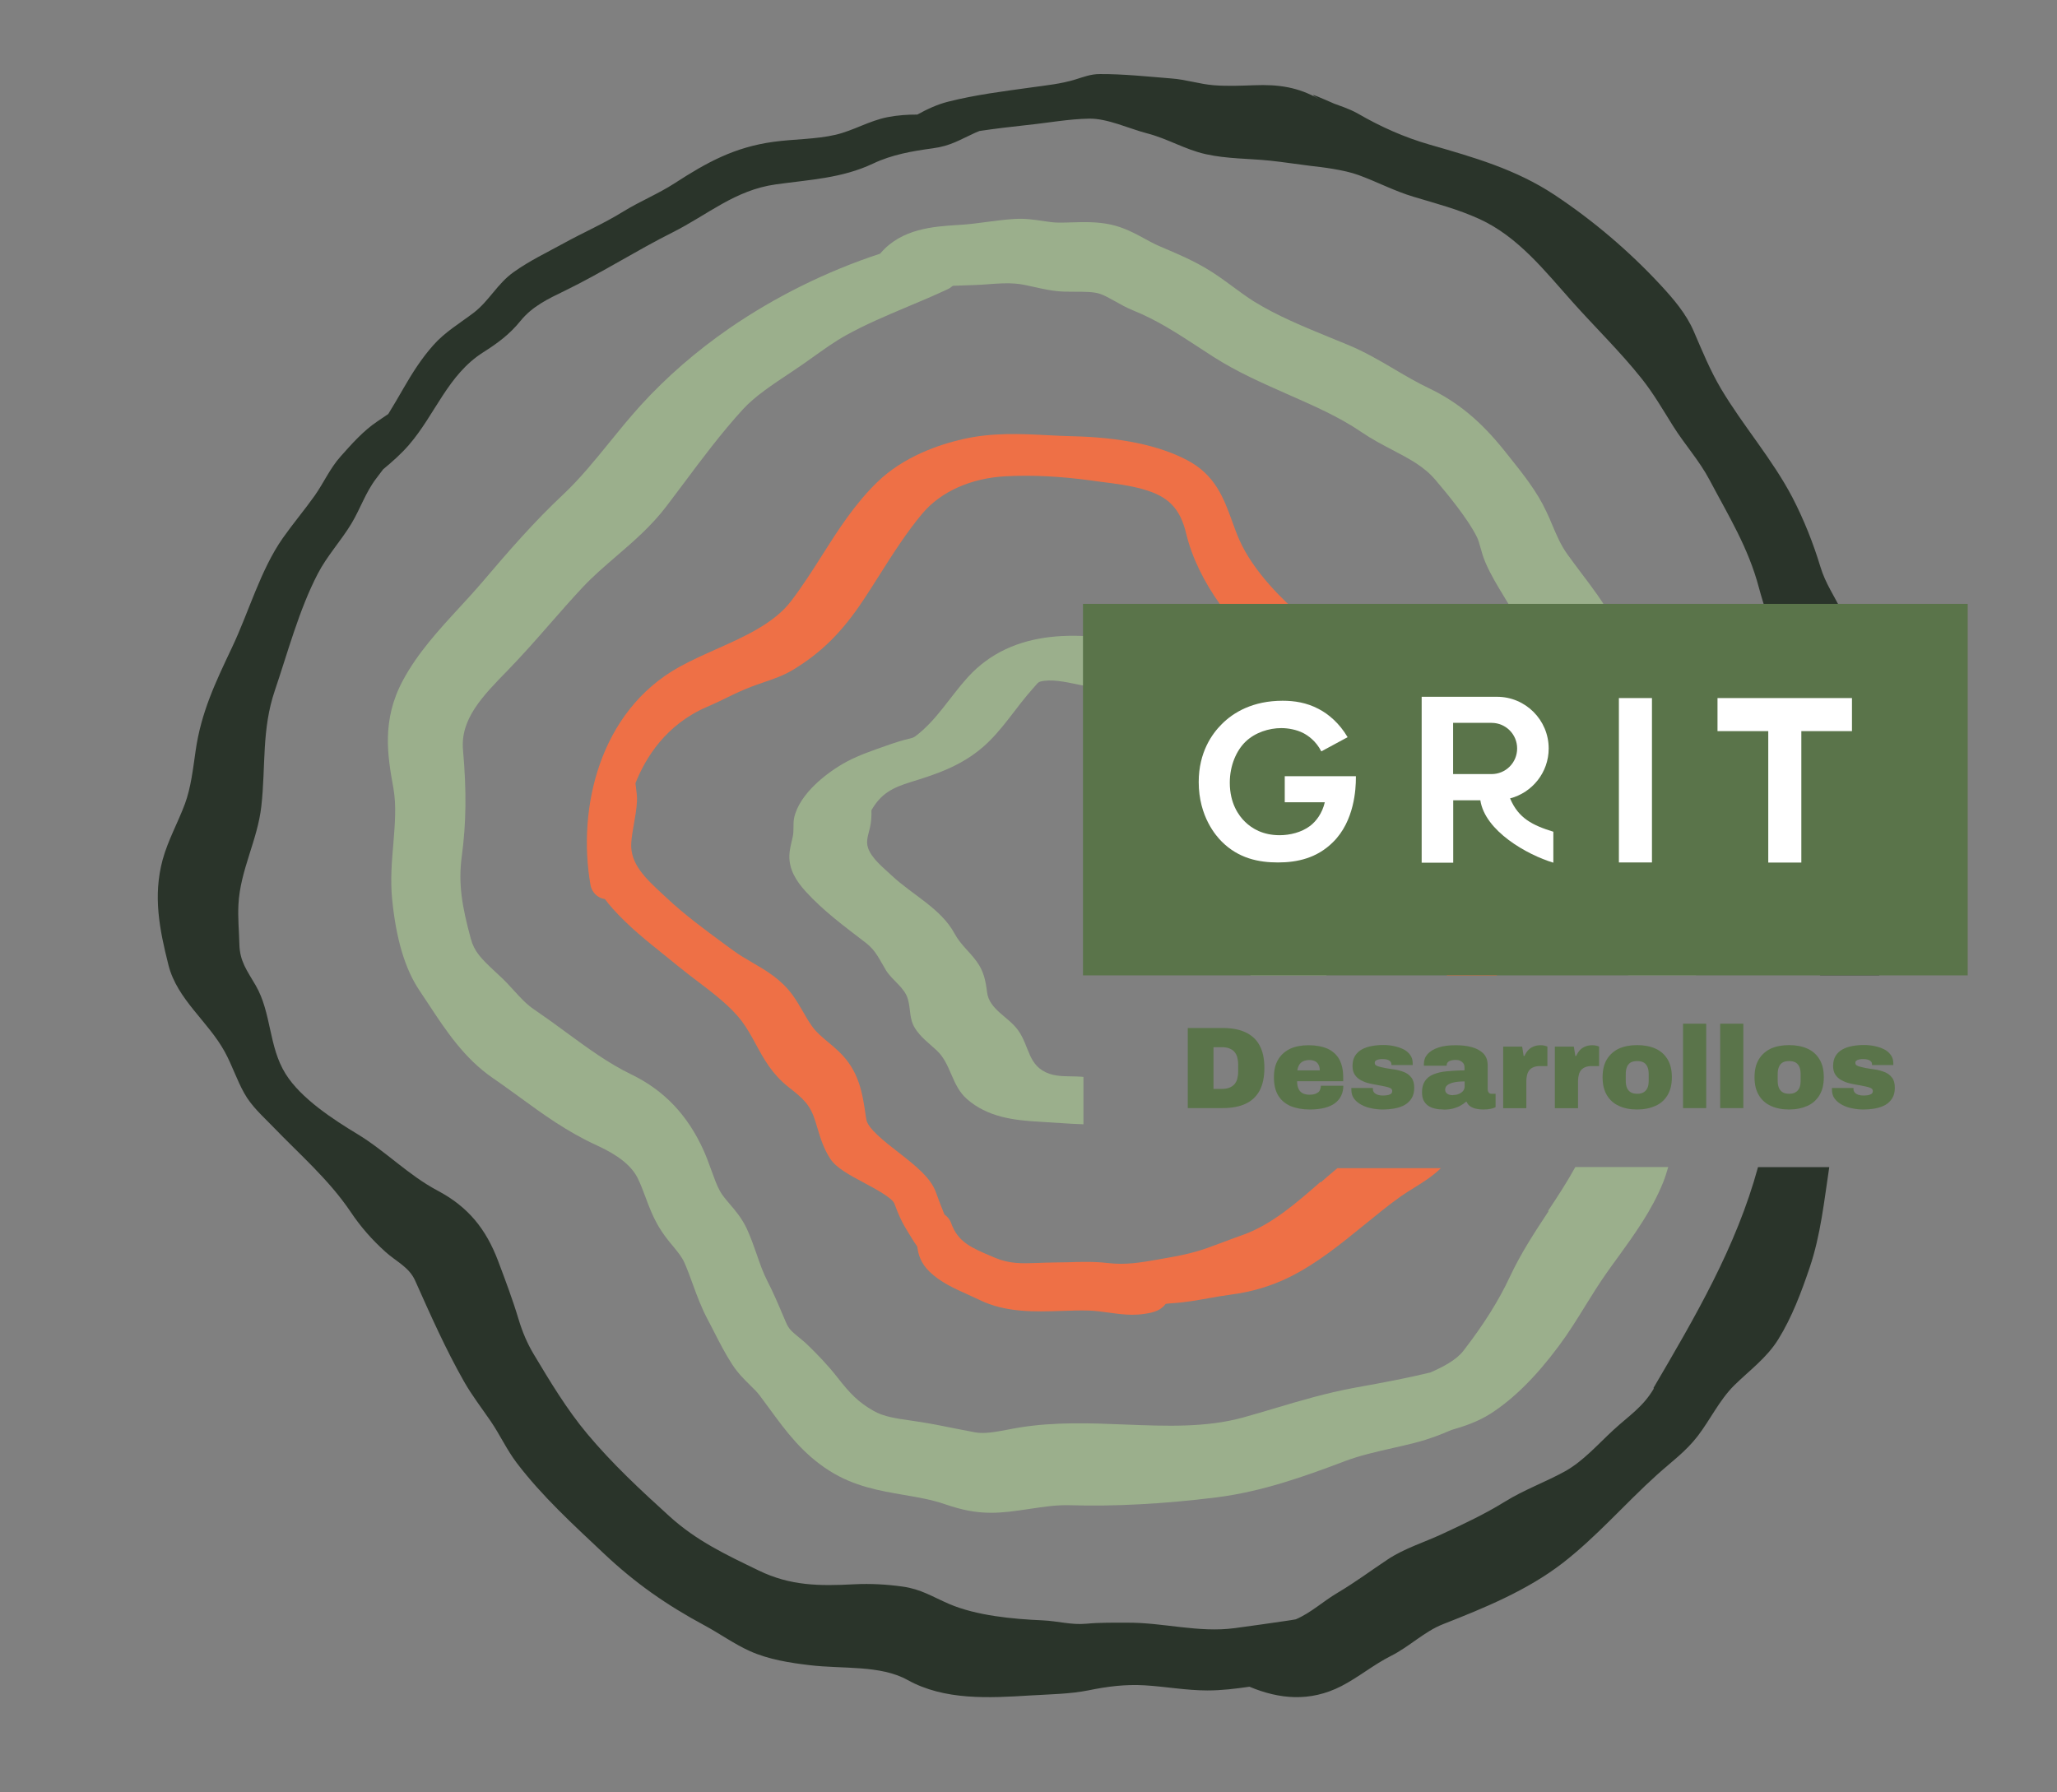 <?xml version="1.0" encoding="UTF-8"?>
<svg id="Capa_1" data-name="Capa 1" xmlns="http://www.w3.org/2000/svg" viewBox="0 0 176.68 153.95">
  <rect x="0" y="0" width="176.68" height="153.95" fill="#808080" stroke="none"/>
  <defs>
    <style>
      .cls-1 {
        fill: #5a744a;
      }

      .cls-1, .cls-2, .cls-3, .cls-4, .cls-5, .cls-6 {
        stroke-width: 0px;
      }

      .cls-2 {
        fill: none;
      }

      .cls-3 {
        fill: #fff;
      }

      .cls-4 {
        fill: #9baf8c;
      }

      .cls-5 {
        fill: #ee7046;
      }

      .cls-6 {
        fill: #2a342a;
      }
    </style>
  </defs>
  <path class="cls-2" d="m139.92,81.88c-.1-1.92-.02-3.85.05-5.72.12-2.85.23-5.54-.26-8.1l-.06-.34c-.48-2.57-.8-4.27-2.5-5.77-1.26-1.11-2.71-2.42-3.86-3.85-1.04-1.3-1.81-2.76-2.56-4.18-.38-.73-.75-1.41-1.13-2.05l-.38-.63c-.54-.89-1.11-1.8-1.56-2.85-.21-.48-.33-.94-.45-1.34-.09-.34-.18-.65-.29-.87-.85-1.71-2.76-3.97-3.58-4.94-.97-1.14-2.22-1.8-3.67-2.56-.88-.46-1.78-.93-2.69-1.55-1.9-1.29-4.04-2.23-6.3-3.23-2.15-.94-4.37-1.92-6.44-3.25-.41-.26-.81-.52-1.2-.78-1.93-1.26-3.6-2.35-5.67-3.19-.57-.23-1.1-.53-1.56-.79-.47-.26-.91-.51-1.28-.63-.54-.18-1.29-.18-2.06-.18-.32,0-.66,0-.99-.01-.98-.04-1.84-.23-2.6-.4-.57-.13-1.1-.25-1.63-.29-.69-.05-1.46,0-2.28.05-.39.03-.78.05-1.16.07l-.84.03c-.36,0-.72.02-1.08.04-.15.12-.31.23-.48.31-1.13.53-2.29,1.02-3.42,1.49-1.86.78-3.61,1.52-5.26,2.44-.98.54-1.91,1.2-2.89,1.91-.56.4-1.12.8-1.7,1.18l-.27.18c-1.4.93-2.99,1.98-4.01,3.1-1.83,2-3.53,4.27-5.17,6.47-.47.63-.94,1.25-1.41,1.87-1.28,1.68-2.83,3.01-4.32,4.3-1.01.87-1.96,1.69-2.81,2.59-.97,1.03-1.93,2.13-2.86,3.19-1.16,1.32-2.35,2.68-3.61,3.98-2.2,2.25-4.1,4.2-3.86,6.87.31,3.51.28,6.25-.11,9.15-.31,2.35.03,4.28.77,7.02.31,1.15.87,1.71,2.11,2.87l.43.4c.41.39.79.8,1.17,1.21.6.65,1.11,1.21,1.74,1.63.96.64,1.88,1.32,2.77,1.98,1.86,1.36,3.61,2.65,5.58,3.6,2.81,1.36,4.85,3.51,6.22,6.56.24.53.44,1.08.64,1.64.24.66.47,1.29.74,1.8.2.36.49.71.84,1.12.49.58,1.05,1.24,1.47,2.12.36.78.63,1.54.88,2.28.27.78.53,1.52.87,2.18.52,1.01.95,2.01,1.36,2.99l.27.63c.23.54.49.76,1.06,1.23.28.23.58.48.88.77.68.66,1.67,1.66,2.49,2.73,1.03,1.33,1.76,2.1,3.09,2.85.87.5,1.95.65,3.2.83l.74.11c1.05.16,2.07.37,3.06.57.57.11,1.14.23,1.71.33.81.15,1.77-.04,2.8-.23.33-.06.66-.12.99-.18,3.05-.5,6.13-.38,9.11-.26,3.56.14,6.92.27,10.11-.6.91-.25,1.83-.52,2.75-.8,2.17-.65,4.42-1.31,6.69-1.73l.37-.07c2.17-.4,4.22-.77,6.28-1.27,1.07-.47,2.22-1.07,2.85-1.87,1.74-2.25,3.04-4.33,3.98-6.34h0c.95-2.03,2.15-3.86,3.32-5.63.83-1.26,1.64-2.49,2.33-3.75h-11.59c-.7.68-1.5,1.2-2.29,1.68-.39.24-.78.48-1.15.74-1.08.77-2.13,1.63-3.16,2.47-1.98,1.62-4.03,3.29-6.41,4.47-1.56.78-3.23,1.27-5.09,1.51-.62.08-1.24.19-1.85.3-1.01.18-2.06.37-3.14.43-.29.02-.46.04-.55.06-.38.5-.89.72-1.86.86-.35.05-.69.07-1.01.07-.72,0-1.4-.09-2.06-.19-.57-.08-1.1-.15-1.66-.17-.74-.02-1.5,0-2.31.03-2.39.08-4.85.16-7.08-.94-.31-.15-.63-.3-.97-.45-1.14-.5-2.42-1.08-3.35-2-.73-.73-.95-1.49-1.03-2.13-.29-.41-.55-.84-.78-1.22l-.18-.3c-.46-.76-.7-1.39-1.01-2.18-.19-.49-1.73-1.32-2.56-1.76-1.3-.7-2.43-1.3-2.94-2.08-.58-.89-.85-1.8-1.12-2.68l-.17-.56c-.45-1.42-1.04-1.93-2.32-2.94-1.4-1.1-2.1-2.38-2.77-3.63-.38-.7-.74-1.37-1.23-2.02-.96-1.27-2.41-2.38-3.82-3.44-.54-.41-1.08-.82-1.58-1.23-.39-.32-.78-.63-1.16-.94-1.6-1.28-3.12-2.5-4.53-4.06-.23-.26-.46-.53-.66-.81-.13-.02-.26-.06-.38-.11-.45-.2-.77-.61-.86-1.1-1.15-6.58.76-14.92,7.62-18.73.99-.55,2.09-1.04,3.16-1.52,2.43-1.09,4.95-2.21,6.41-4.09.96-1.24,1.84-2.62,2.68-3.95,1.38-2.17,2.81-4.42,4.74-6.3,2.28-2.22,5.32-3.25,7.46-3.73,2.47-.55,4.85-.43,7.16-.32.7.03,1.41.07,2.13.09,4.14.1,7.46.79,9.88,2.05,2.41,1.26,3.15,3.28,3.86,5.22.19.53.39,1.08.63,1.63,1.23,2.79,3.9,5.33,5.39,6.6,1.5,1.28,2.95,2.36,4.21,3.13.62.38,1.32.66,2.07.95.85.33,1.73.68,2.54,1.21,2.24,1.46,4.09,4.23,5.65,8.46,1.17,3.16,1.9,6.07,2.32,9.17.04.33.1.65.15.97.15.94.31,1.91.26,2.96-.07,1.32-.27,2.67-.47,3.98h11.35c.04-.65.07-1.28.03-1.91Z"/>
  <path class="cls-2" d="m107.87,76.87c-.62-1.96-1.17-4.11-2.71-5.59-1.63-1.56-3.66-2.66-5.24-4.32-1.55-1.63-2.67-3.57-3.2-5.76-.48-1.96-1.96-2-3.8-2.35-.99-.19-2.21-.51-3.22-.38-.56.07-.48.12-.91.59-1.51,1.66-2.67,3.64-4.38,5.12-1.83,1.57-3.87,2.28-6.13,2.97-1.66.51-2.6,1.02-3.42,2.43,0,.51-.01,1-.13,1.51-.13.58-.36,1.12-.17,1.71.29.93,1.37,1.76,2.06,2.41,1.75,1.65,4.22,2.82,5.38,4.97.51.95,1.28,1.55,1.9,2.4.59.81.77,1.65.89,2.63.18,1.5,1.84,2.11,2.67,3.28.99,1.39.81,3.09,2.68,3.73.83.29,1.81.19,2.68.25.07,0,.14.01.21.02v-8.71h14.39s0-.02,0-.03c.45-2.29.95-4.55.45-6.88Z"/>
  <path class="cls-2" d="m124.31,76.71c-.07-.45-.11-.91-.15-1.35-.07-.79-.13-1.53-.4-2.22l-.23-.6c-.38-1-.77-2.01-1.16-2.99-1.02-2.54-3.03-6-5.37-7.38-2.59-1.53-4.83-3.21-6.9-4.8-4.19-3.21-7.27-7.52-8.24-11.53-.53-2.19-1.54-3.23-3.72-3.84-1.13-.32-2.38-.48-3.58-.63l-.88-.12c-2.65-.36-5.05-.48-7.33-.36-2.96.15-5.56,1.31-7.14,3.18-1.34,1.58-2.54,3.47-3.7,5.3-.47.73-.93,1.46-1.39,2.16-1.82,2.73-3.53,4.44-5.93,5.92-.9.56-1.81.86-2.69,1.16-.33.11-.67.23-1.01.36-.71.27-1.41.61-2.14.96-.55.27-1.1.53-1.66.77-3.52,1.5-5.28,4.35-6.14,6.56.01.1.03.21.04.31.06.41.12.84.09,1.27-.04.66-.15,1.29-.26,1.91-.1.57-.19,1.11-.23,1.64-.11,1.8,1.26,3.07,2.71,4.41l.4.37c1.46,1.36,3.22,2.66,4.92,3.92l.71.52c.53.4,1.09.72,1.68,1.06,1.21.7,2.46,1.43,3.43,2.77.35.48.64.97.91,1.45.25.44.49.85.76,1.23.38.54.86.94,1.41,1.39.3.25.6.5.89.78,1.76,1.67,2.04,3.58,2.33,5.6l.04.24c.11.77,1.56,1.9,2.73,2.81,1.43,1.12,2.79,2.18,3.24,3.43.23.63.46,1.29.74,1.93.26.18.46.43.58.75.58,1.62,1.74,2.11,3.49,2.85l.26.11c1.27.54,2.34.5,3.69.45.83-.03,1.74-.03,2.65-.06.47-.01.95-.03,1.43-.03.64,0,1.29.02,1.94.1,1.53.17,2.74-.03,4.28-.3l.39-.07c2.65-.45,3.33-.71,5.16-1.4.51-.19,1.09-.41,1.82-.67,2.44-.88,4.56-2.73,6.61-4.53.48-.42.95-.82,1.43-1.22h-21.82v-3.73c-1.25-.04-2.5-.15-3.79-.22-2.23-.12-4.47-.4-6.22-1.95-1.34-1.18-1.33-3.01-2.61-4.19-.65-.6-1.38-1.14-1.86-1.91-.49-.79-.34-1.59-.59-2.45-.29-1.04-1.32-1.6-1.88-2.49-.55-.89-.86-1.69-1.71-2.35-1.82-1.41-3.66-2.74-5.22-4.46-.79-.88-1.41-1.85-1.38-3.06.01-.56.16-1.07.29-1.62.12-.54.01-1.1.12-1.62.45-2.05,2.82-3.92,4.54-4.84,1.06-.56,2.19-.94,3.32-1.34.71-.25,1.41-.49,2.15-.65.03,0,.11-.03.19-.06.09-.05.18-.1.2-.11,1.82-1.36,2.98-3.38,4.49-5.05,3.93-4.35,9.91-3.99,15.15-2.83,2.06.45,4.18,1.19,4.95,3.35.37,1.05.47,2.09,1.01,3.09.53.98,1.26,1.88,2.04,2.67.86.88,1.84,1.67,2.81,2.43.85.67,1.82,1.21,2.55,2.02,1.55,1.72,2.24,4,2.91,6.16.61,2.81-.03,5.52-.51,8.27-.03.15-.05.29-.08.43h10.31c.29-2.22.46-4.65.07-7.07Z"/>
  <path class="cls-2" d="m156.74,78.36c-.11-1.7-.23-3.39-.35-5.09-.12-1.65-.84-3.09-1-4.72-.17-1.76-.84-3.31-1.02-5.09-.06-.63-.02,0,0,.08-.08-.36-.19-.72-.32-1.07-.25-.69-.6-1.33-.86-2.01-.61-1.6-.99-3.53-1.02-5.25-.03-1.7-.62-3.05-1.06-4.71-.91-3.45-2.6-6.17-4.24-9.26-.88-1.67-2.15-3.06-3.15-4.66-.87-1.39-1.67-2.78-2.7-4.07-1.84-2.3-3.96-4.36-5.93-6.57-2.39-2.68-4.67-5.61-7.99-7.12-1.84-.84-3.73-1.33-5.66-1.91-1.64-.49-3.14-1.29-4.74-1.87-1.24-.45-3.16-.69-4.08-.78-.63-.07-2.43-.34-3.49-.45-1.85-.19-3.71-.15-5.54-.56-1.75-.39-3.27-1.33-5.01-1.78-1.56-.4-3.41-1.3-5.01-1.27-1.75.03-3.58.37-5.33.55-1.38.15-2.74.31-4.08.51-.11.05-.23.09-.34.14-1.4.64-2.12,1.14-3.68,1.35-1.76.24-3.5.55-5.12,1.31-2.69,1.27-5.45,1.39-8.37,1.79-3.49.48-5.81,2.59-8.85,4.12-3.11,1.56-6.08,3.46-9.21,4.99-1.45.71-2.82,1.34-3.86,2.62-.95,1.16-1.95,1.9-3.21,2.7-3.04,1.93-4.1,5.32-6.37,7.95-.64.74-1.42,1.44-2.21,2.09-.21.28-.42.55-.62.82-.91,1.19-1.34,2.57-2.11,3.85-.88,1.46-2.09,2.78-2.88,4.29-1.61,3.1-2.58,6.76-3.7,10.06-1.13,3.33-.77,6.45-1.15,9.89-.32,2.94-1.83,5.5-1.97,8.47-.06,1.14.05,2.26.08,3.4.04,1.5.66,2.28,1.4,3.55,1.37,2.35,1.1,5.24,2.57,7.6,1.32,2.12,4.14,3.94,6.2,5.19,2.4,1.45,4.34,3.5,6.84,4.83,2.63,1.4,4.17,3.29,5.21,6.04.64,1.7,1.26,3.35,1.78,5.08.31,1.02.71,2,1.27,2.92,1.4,2.34,2.86,4.77,4.61,6.86,2.14,2.56,4.59,4.85,7.07,7.09,2.34,2.12,4.86,3.29,7.66,4.65,2.73,1.32,5.2,1.34,8.22,1.18,1.38-.07,2.77.01,4.14.2,1.59.22,2.57.88,3.99,1.49,2.35,1.01,5.49,1.3,8.03,1.41,1.31.06,2.46.41,3.75.29,1.16-.11,2.41-.08,3.58-.09,3.09,0,6.07.88,9.16.47,1.51-.2,3.02-.42,4.53-.64.24-.04.49-.08.73-.12,1.31-.56,2.35-1.55,3.59-2.28,1.52-.9,2.84-1.89,4.3-2.86,1.44-.96,3.16-1.49,4.73-2.21,1.84-.86,3.59-1.68,5.33-2.75,1.66-1.02,3.46-1.66,5.15-2.6,1.58-.87,2.87-2.35,4.19-3.57,1.32-1.21,2.53-1.96,3.46-3.55,3.57-6.1,7.1-12.12,8.98-18.97h-7.73c-.12.45-.26.9-.45,1.35-.97,2.38-2.46,4.44-3.9,6.44-.34.47-.67.93-1,1.39-.6.86-1.15,1.75-1.74,2.69-.72,1.17-1.47,2.37-2.33,3.53-1.95,2.62-3.85,4.51-5.83,5.78-1.08.69-2.26,1.09-3.38,1.41-.8.35-1.87.79-3.13,1.1-.62.15-1.24.29-1.86.44-1.48.34-2.88.65-4.19,1.15-3.43,1.3-7.1,2.6-11.01,3.1-4.5.57-8.74.79-12.61.67-1.08-.03-2.2.13-3.37.31-.61.09-1.21.18-1.83.25-.55.06-1.05.09-1.54.09-1.31,0-2.48-.23-3.97-.74-1.1-.38-2.26-.58-3.49-.79-2.11-.36-4.29-.73-6.39-2.06-2.35-1.48-3.78-3.44-5.17-5.34-.28-.38-.56-.76-.85-1.15-.22-.29-.5-.57-.83-.89-.49-.48-1.05-1.03-1.54-1.79-.59-.91-1.08-1.86-1.54-2.77-.18-.36-.36-.71-.55-1.06-.56-1.04-.93-2.07-1.29-3.06-.24-.65-.46-1.26-.72-1.85-.21-.47-.57-.91-.99-1.42-.38-.46-.8-.98-1.17-1.59-.53-.88-.86-1.78-1.19-2.64-.21-.57-.42-1.12-.66-1.6-.53-1.06-1.67-1.98-3.49-2.8-2.54-1.16-4.65-2.69-6.69-4.18-.74-.54-1.48-1.08-2.26-1.61-2.45-1.69-4.01-4.05-5.51-6.33-.26-.39-.51-.78-.77-1.16-1.26-1.86-2.04-4.45-2.37-7.9-.17-1.68-.03-3.26.11-4.78.14-1.65.28-3.21,0-4.74-.48-2.72-1.03-5.81.83-9.27,1.26-2.34,3.08-4.32,4.84-6.23.64-.7,1.28-1.39,1.87-2.08,2.39-2.81,4.58-5.32,7.05-7.64,1.45-1.35,2.66-2.86,3.95-4.45.85-1.05,1.73-2.13,2.69-3.19,2.23-2.45,4.8-4.68,7.64-6.64,3.9-2.69,8.36-4.9,12.94-6.4.01-.02.03-.04.04-.05,1.81-2.11,4.56-2.29,6.57-2.41l.48-.03c.68-.05,1.35-.14,2.03-.23.77-.1,1.57-.21,2.39-.26.91-.06,1.73.06,2.46.17.46.07.9.13,1.31.14.41,0,.82,0,1.23-.02,1-.03,2.13-.07,3.3.19,1.14.25,2.1.77,2.94,1.23.38.21.76.42,1.16.59l.6.26c1.13.48,2.29.98,3.46,1.67.86.5,1.62,1.07,2.36,1.61.61.45,1.18.87,1.77,1.24,1.98,1.23,4.27,2.17,6.49,3.08.52.21,1.04.43,1.56.64,1.48.62,2.79,1.39,4.06,2.13.98.58,1.91,1.12,2.89,1.59,2.54,1.21,4.52,2.85,6.62,5.51l.43.54c1.07,1.34,2.29,2.86,3.06,4.54.19.41.36.81.53,1.2.39.91.72,1.7,1.28,2.48.39.54.79,1.08,1.19,1.61.48.63.95,1.26,1.41,1.91.25.35.48.72.71,1.08.37.59.69,1.11,1.08,1.51.16.17.32.33.48.49.55.54,1.11,1.11,1.64,1.8,3.08,4.06,4.07,9.36,4.64,14.02.25,2.08.13,4.11.02,6.08-.04.77-.09,1.53-.11,2.29-.02.83,0,1.63,0,2.42.02.96.03,1.94-.01,2.96h10.66c.34-1.76.5-3.56.38-5.42Z"/>
  <path class="cls-6" d="m142.05,119.27c-.93,1.59-2.15,2.34-3.46,3.55-1.32,1.21-2.61,2.7-4.19,3.57-1.69.93-3.49,1.57-5.15,2.6-1.73,1.07-3.49,1.89-5.33,2.75-1.56.73-3.29,1.25-4.73,2.21-1.46.97-2.78,1.96-4.3,2.86-1.24.73-2.28,1.72-3.59,2.28-.24.04-.48.09-.73.12-1.51.22-3.02.44-4.53.64-3.09.41-6.08-.48-9.16-.47-1.17,0-2.42-.02-3.58.09-1.28.12-2.44-.23-3.75-.29-2.54-.11-5.68-.4-8.03-1.41-1.42-.61-2.4-1.27-3.99-1.49-1.36-.19-2.76-.27-4.14-.2-3.02.16-5.5.14-8.22-1.18-2.81-1.36-5.32-2.53-7.66-4.65-2.47-2.24-4.93-4.53-7.07-7.09-1.75-2.09-3.21-4.52-4.61-6.86-.55-.92-.96-1.9-1.27-2.92-.52-1.74-1.14-3.38-1.78-5.08-1.05-2.76-2.58-4.65-5.21-6.04-2.5-1.33-4.44-3.37-6.84-4.83-2.07-1.25-4.88-3.07-6.2-5.19-1.47-2.35-1.2-5.24-2.57-7.6-.74-1.28-1.37-2.06-1.4-3.55-.03-1.14-.14-2.26-.08-3.4.15-2.96,1.65-5.53,1.97-8.47.38-3.44.02-6.56,1.15-9.89,1.12-3.3,2.09-6.97,3.7-10.06.78-1.51,2-2.83,2.88-4.29.77-1.28,1.21-2.66,2.11-3.85.21-.27.42-.55.62-.82.79-.65,1.57-1.35,2.21-2.09,2.27-2.63,3.34-6.02,6.37-7.95,1.26-.8,2.27-1.54,3.21-2.7,1.04-1.28,2.4-1.91,3.86-2.62,3.14-1.53,6.1-3.43,9.21-4.99,3.04-1.53,5.36-3.63,8.85-4.12,2.92-.41,5.68-.52,8.37-1.79,1.62-.77,3.36-1.07,5.12-1.31,1.56-.21,2.29-.72,3.68-1.35.11-.05.23-.09.34-.14,1.34-.2,2.69-.36,4.08-.51,1.75-.18,3.58-.52,5.33-.55,1.59-.03,3.45.87,5.01,1.27,1.74.45,3.25,1.39,5.01,1.78,1.83.41,3.69.37,5.54.56,1.07.11,2.86.38,3.49.45.92.1,2.85.33,4.08.78,1.6.58,3.1,1.38,4.74,1.87,1.93.58,3.82,1.07,5.66,1.91,3.32,1.52,5.6,4.44,7.99,7.12,1.97,2.21,4.1,4.27,5.93,6.57,1.03,1.29,1.83,2.68,2.7,4.07,1,1.6,2.27,2.99,3.15,4.66,1.64,3.1,3.33,5.81,4.24,9.26.44,1.67,1.03,3.01,1.06,4.71.03,1.71.41,3.64,1.02,5.25.26.68.62,1.32.86,2.01.13.35.23.71.32,1.07-.02-.08-.06-.71,0-.08.18,1.79.85,3.33,1.02,5.09.15,1.63.88,3.07,1,4.72.12,1.69.24,3.39.35,5.09.12,1.87-.04,3.66-.38,5.42h5.08c.41-3.66.11-7.16-.09-10.84-.09-1.64-.57-3.39-.3-4.98.15-.9.33-1.66.29-2.58-.03-.8.25-1.83.13-2.8-.2-1.57-.81-3.18-1.44-4.63-.77-1.75-.95-3.66-1.78-5.38-.67-1.39-1.42-2.42-1.86-3.87-.61-2.02-1.43-4.08-2.4-5.95-1.73-3.31-4.23-6.14-6.14-9.35-.94-1.59-1.6-3.22-2.33-4.91-.65-1.52-1.74-2.79-2.86-4-2.71-2.92-5.8-5.55-9.12-7.75-3.33-2.2-6.93-3.22-10.72-4.31-2.16-.62-4.22-1.54-6.15-2.66-.77-.44-1.68-.71-2.05-.86-.55-.23-2.83-1.28-1.26-.37-1.81-1.05-3.51-1.29-5.59-1.21-1.16.04-2.34.09-3.49,0-1.23-.1-2.39-.49-3.62-.58-1.99-.16-4.16-.39-6.15-.38-.8,0-1.38.24-2.13.47-1.24.38-2.5.5-3.78.68-2.38.33-4.79.63-7.12,1.22-.96.24-1.82.65-2.66,1.11-.84,0-1.66.05-2.55.22-1.6.32-2.9,1.14-4.45,1.51-1.7.4-3.6.37-5.35.61-3.35.46-5.7,1.75-8.48,3.55-1.4.91-2.98,1.55-4.41,2.43-1.64,1.02-3.45,1.81-5.14,2.74-1.49.82-2.9,1.48-4.29,2.47-1.4.99-2.1,2.47-3.43,3.49-1.22.93-2.46,1.64-3.49,2.81-1.01,1.14-1.8,2.39-2.56,3.71-.42.74-.85,1.46-1.29,2.18-.31.21-.62.42-.93.63-1.22.82-2.17,1.9-3.15,3-.93,1.04-1.44,2.24-2.23,3.37-.88,1.24-1.87,2.41-2.75,3.66-1.92,2.74-2.92,6.36-4.36,9.39-1.42,3-2.66,5.58-3.13,8.9-.22,1.51-.39,3.11-.92,4.55-.61,1.63-1.45,3.11-1.91,4.79-.84,3.11-.27,5.99.5,9.04.75,2.97,3.41,4.84,4.84,7.46.63,1.15,1.03,2.41,1.67,3.55.63,1.13,1.56,1.94,2.45,2.86,2.3,2.39,4.82,4.56,6.68,7.32.87,1.3,1.83,2.39,2.99,3.44.94.85,2.04,1.31,2.56,2.48,1.31,2.93,2.61,5.87,4.2,8.67.69,1.21,1.52,2.28,2.3,3.42.79,1.16,1.37,2.44,2.22,3.56,2.19,2.88,4.87,5.32,7.49,7.79,2.69,2.54,5.37,4.41,8.62,6.16,1.32.71,2.58,1.62,3.94,2.23,1.59.71,3.42,1,5.13,1.2,2.83.34,6.05-.03,8.39,1.27,3.19,1.77,7.01,1.55,10.55,1.33,1.65-.1,3.4-.12,5-.44,1.6-.33,3.18-.53,4.83-.43,1.81.11,3.57.44,5.39.44,1.23,0,2.41-.15,3.6-.32,2.56,1.07,5.19,1.33,7.89-.05,1.49-.77,2.76-1.84,4.27-2.6,1.56-.78,2.86-2.09,4.46-2.72,3.54-1.39,7.21-2.89,10.25-5.23,2.95-2.28,5.37-5.11,8.13-7.6,1.23-1.11,2.47-1.99,3.5-3.33,1.08-1.41,1.86-3.08,3.12-4.34,1.32-1.3,2.81-2.37,3.8-3.97,1.17-1.88,1.99-4.07,2.7-6.17.95-2.81,1.24-5.73,1.68-8.62h-6.12c-1.87,6.86-5.41,12.88-8.98,18.97Z"/>
  <path class="cls-4" d="m133,104.05c-1.17,1.77-2.37,3.6-3.32,5.63h0c-.94,2.02-2.24,4.09-3.98,6.34-.62.81-1.77,1.4-2.85,1.87-2.06.5-4.11.88-6.28,1.27l-.37.07c-2.27.42-4.51,1.08-6.69,1.73-.92.27-1.84.55-2.75.8-3.18.87-6.55.74-10.11.6-2.97-.12-6.05-.24-9.11.26-.33.05-.66.12-.99.18-1.03.19-1.99.38-2.8.23-.57-.11-1.14-.22-1.71-.33-.99-.2-2.01-.41-3.06-.57l-.74-.11c-1.25-.18-2.33-.33-3.2-.83-1.33-.75-2.05-1.52-3.09-2.85-.82-1.06-1.81-2.07-2.49-2.73-.3-.3-.6-.54-.88-.77-.57-.47-.83-.69-1.06-1.23l-.27-.63c-.41-.97-.84-1.98-1.36-2.99-.34-.66-.6-1.4-.87-2.18-.26-.74-.52-1.5-.88-2.28-.42-.89-.98-1.55-1.47-2.12-.34-.4-.64-.75-.84-1.12-.28-.51-.5-1.14-.74-1.8-.2-.56-.41-1.12-.64-1.64-1.37-3.06-3.41-5.2-6.22-6.56-1.97-.95-3.72-2.24-5.58-3.6-.89-.66-1.82-1.33-2.77-1.98-.63-.42-1.15-.98-1.74-1.63-.37-.41-.75-.82-1.17-1.21l-.43-.4c-1.24-1.16-1.8-1.72-2.11-2.87-.74-2.74-1.08-4.67-.77-7.02.39-2.9.42-5.64.11-9.15-.24-2.67,1.66-4.62,3.86-6.87,1.26-1.3,2.46-2.66,3.61-3.98.93-1.06,1.89-2.16,2.86-3.19.85-.9,1.8-1.72,2.81-2.59,1.5-1.29,3.04-2.62,4.32-4.3.47-.62.94-1.24,1.41-1.87,1.64-2.2,3.34-4.47,5.17-6.47,1.02-1.12,2.61-2.17,4.01-3.1l.27-.18c.58-.38,1.14-.78,1.7-1.18.99-.7,1.91-1.37,2.89-1.91,1.66-.92,3.41-1.66,5.26-2.44,1.12-.47,2.29-.96,3.42-1.49.18-.08.34-.19.48-.31.36-.02.72-.03,1.08-.04l.84-.03c.38-.01.77-.04,1.16-.07.82-.06,1.59-.11,2.28-.05.53.04,1.06.16,1.63.29.76.17,1.62.37,2.6.4.32.01.67.01.99.01.77,0,1.52,0,2.06.18.38.13.82.37,1.28.63.46.26.99.56,1.56.79,2.07.84,3.74,1.93,5.67,3.19.39.26.79.52,1.2.78,2.07,1.33,4.29,2.3,6.44,3.25,2.26,1,4.4,1.93,6.3,3.23.91.62,1.81,1.09,2.69,1.55,1.45.76,2.71,1.42,3.67,2.56.82.97,2.74,3.23,3.58,4.94.11.22.19.53.29.87.11.41.24.86.45,1.34.46,1.05,1.02,1.96,1.56,2.85l.38.63c.38.64.75,1.32,1.13,2.05.75,1.42,1.53,2.88,2.56,4.18,1.15,1.44,2.59,2.74,3.86,3.85,1.7,1.5,2.02,3.2,2.5,5.77l.06.34c.48,2.57.37,5.26.26,8.1-.08,1.87-.16,3.81-.05,5.72.03.62.01,1.26-.03,1.91h5.83c.05-1.02.03-2,.01-2.96-.02-.79-.03-1.59,0-2.42.02-.76.07-1.53.11-2.29.11-1.97.23-4-.02-6.08-.57-4.66-1.56-9.96-4.64-14.02-.53-.7-1.09-1.26-1.64-1.8-.16-.16-.32-.32-.48-.49-.39-.4-.71-.91-1.08-1.51-.23-.37-.46-.73-.71-1.08-.45-.64-.93-1.28-1.41-1.91-.4-.53-.8-1.07-1.19-1.61-.56-.78-.89-1.57-1.28-2.48-.16-.39-.33-.79-.53-1.2-.78-1.68-1.99-3.2-3.06-4.54l-.43-.54c-2.1-2.65-4.09-4.3-6.62-5.51-.98-.47-1.91-1.01-2.89-1.59-1.27-.75-2.58-1.52-4.06-2.13-.52-.22-1.03-.43-1.56-.64-2.22-.91-4.51-1.85-6.49-3.08-.59-.37-1.16-.79-1.77-1.24-.74-.54-1.5-1.11-2.36-1.61-1.17-.69-2.33-1.19-3.46-1.67l-.6-.26c-.39-.17-.77-.38-1.16-.59-.84-.46-1.8-.98-2.94-1.23-1.17-.25-2.3-.22-3.3-.19-.41.01-.82.03-1.23.02-.4,0-.84-.07-1.31-.14-.73-.11-1.55-.23-2.46-.17-.82.05-1.62.16-2.39.26-.67.09-1.35.18-2.03.23l-.48.03c-2.01.13-4.76.3-6.57,2.41-.02.02-.03.04-.04.05-4.58,1.5-9.03,3.71-12.94,6.4-2.84,1.96-5.41,4.19-7.64,6.64-.96,1.06-1.84,2.14-2.69,3.19-1.29,1.59-2.51,3.09-3.95,4.45-2.48,2.32-4.66,4.83-7.05,7.64-.59.69-1.23,1.38-1.87,2.08-1.76,1.91-3.58,3.89-4.84,6.23-1.87,3.46-1.32,6.55-.83,9.27.27,1.53.13,3.09,0,4.74-.13,1.52-.27,3.1-.11,4.78.34,3.45,1.11,6.04,2.37,7.9.26.38.51.77.77,1.16,1.5,2.28,3.06,4.64,5.51,6.33.78.53,1.52,1.08,2.26,1.61,2.04,1.49,4.14,3.02,6.69,4.18,1.82.83,2.96,1.74,3.49,2.8.24.49.45,1.03.66,1.6.32.87.66,1.76,1.19,2.64.37.62.79,1.14,1.17,1.59.42.51.78.95.99,1.42.26.59.49,1.21.72,1.85.36.99.74,2.02,1.29,3.06.19.35.37.71.55,1.06.47.92.95,1.86,1.54,2.77.49.76,1.05,1.31,1.54,1.79.33.32.61.6.83.89.29.39.57.77.85,1.15,1.39,1.9,2.82,3.86,5.17,5.34,2.11,1.33,4.29,1.7,6.39,2.06,1.23.21,2.39.41,3.49.79,1.49.51,2.66.74,3.97.74.49,0,.99-.03,1.54-.09.61-.07,1.22-.16,1.83-.25,1.18-.18,2.3-.34,3.37-.31,3.87.12,8.11-.11,12.61-.67,3.91-.49,7.58-1.8,11.01-3.1,1.31-.5,2.71-.81,4.19-1.15.62-.14,1.24-.28,1.86-.44,1.26-.32,2.33-.75,3.13-1.1,1.12-.32,2.3-.72,3.38-1.41,1.97-1.27,3.88-3.16,5.83-5.78.86-1.15,1.61-2.36,2.33-3.53.58-.94,1.14-1.83,1.74-2.69.32-.46.66-.93,1-1.39,1.44-1.99,2.93-4.05,3.9-6.44.18-.45.32-.9.45-1.35h-7.98c-.69,1.26-1.49,2.49-2.33,3.75Z"/>
  <path class="cls-5" d="m113.42,101.52c-2.05,1.79-4.17,3.65-6.61,4.53-.73.26-1.32.48-1.82.67-1.83.69-2.52.95-5.16,1.4l-.39.07c-1.54.27-2.75.47-4.28.3-.65-.08-1.3-.1-1.94-.1-.48,0-.96.01-1.43.03-.91.02-1.83.02-2.65.06-1.35.05-2.42.09-3.69-.45l-.26-.11c-1.75-.74-2.91-1.23-3.49-2.85-.11-.32-.32-.57-.58-.75-.27-.65-.51-1.3-.74-1.93-.45-1.25-1.8-2.31-3.24-3.43-1.17-.91-2.62-2.04-2.73-2.81l-.04-.24c-.29-2.02-.57-3.93-2.33-5.6-.29-.28-.59-.53-.89-.78-.55-.46-1.02-.85-1.41-1.39-.27-.38-.51-.79-.76-1.23-.28-.48-.57-.98-.91-1.45-.98-1.34-2.23-2.07-3.43-2.77-.59-.34-1.15-.67-1.68-1.06l-.71-.52c-1.7-1.25-3.46-2.55-4.92-3.92l-.4-.37c-1.45-1.34-2.82-2.61-2.71-4.41.03-.53.13-1.07.23-1.64.11-.61.22-1.25.26-1.91.03-.43-.04-.86-.09-1.27-.02-.1-.03-.21-.04-.31.87-2.21,2.63-5.05,6.14-6.56.56-.24,1.11-.5,1.66-.77.73-.36,1.43-.69,2.14-.96.34-.13.68-.24,1.01-.36.88-.3,1.79-.6,2.69-1.16,2.4-1.48,4.12-3.2,5.93-5.92.46-.7.93-1.42,1.39-2.16,1.16-1.83,2.36-3.71,3.7-5.3,1.58-1.87,4.18-3.03,7.14-3.18,2.28-.12,4.68,0,7.33.36l.88.12c1.21.15,2.45.31,3.58.63,2.19.61,3.2,1.65,3.72,3.84.97,4.01,4.05,8.32,8.24,11.53,2.07,1.59,4.32,3.27,6.9,4.8,2.33,1.38,4.35,4.84,5.37,7.38.39.98.78,1.99,1.16,2.99l.23.6c.27.69.33,1.43.4,2.22.04.45.08.9.15,1.35.39,2.42.22,4.85-.07,7.07h4.3c.2-1.31.4-2.66.47-3.98.05-1.04-.11-2.02-.26-2.96-.05-.32-.11-.65-.15-.97-.41-3.1-1.15-6.01-2.32-9.17-1.56-4.23-3.41-7-5.65-8.46-.82-.53-1.7-.88-2.54-1.21-.74-.29-1.44-.57-2.07-.95-1.26-.77-2.72-1.86-4.21-3.13-1.49-1.27-4.16-3.81-5.39-6.6-.24-.55-.44-1.09-.63-1.63-.71-1.95-1.45-3.96-3.86-5.22-2.42-1.27-5.74-1.96-9.88-2.05-.71-.02-1.42-.05-2.13-.09-2.3-.12-4.69-.23-7.16.32-2.14.48-5.18,1.51-7.46,3.73-1.93,1.88-3.36,4.12-4.74,6.3-.84,1.33-1.72,2.7-2.68,3.95-1.46,1.88-3.98,3.01-6.41,4.09-1.07.48-2.17.97-3.16,1.52-6.86,3.81-8.77,12.16-7.62,18.73.09.49.41.9.86,1.1.12.05.25.09.38.11.21.28.43.55.66.81,1.41,1.57,2.93,2.78,4.53,4.06.38.31.77.62,1.16.94.5.41,1.03.81,1.58,1.23,1.41,1.07,2.86,2.17,3.82,3.44.49.65.85,1.32,1.23,2.02.68,1.25,1.38,2.53,2.77,3.63,1.29,1.01,1.87,1.51,2.32,2.94l.17.56c.26.88.54,1.79,1.12,2.68.51.78,1.63,1.38,2.94,2.08.83.44,2.38,1.27,2.56,1.76.3.79.54,1.42,1.01,2.18l.18.3c.23.38.49.81.78,1.22.07.64.29,1.41,1.03,2.13.93.92,2.22,1.5,3.35,2,.33.15.66.3.97.45,2.23,1.09,4.69,1.02,7.08.94.81-.03,1.57-.05,2.31-.03.55.02,1.09.09,1.66.17.66.09,1.34.19,2.06.19.33,0,.67-.02,1.01-.07.97-.13,1.48-.36,1.86-.86.09-.02.25-.04.55-.06,1.08-.06,2.13-.25,3.14-.43.62-.11,1.23-.22,1.85-.3,1.86-.24,3.53-.74,5.09-1.51,2.38-1.18,4.43-2.86,6.41-4.47,1.03-.84,2.08-1.7,3.16-2.47.37-.26.76-.5,1.15-.74.79-.49,1.59-1,2.29-1.68h-8.89c-.47.4-.95.8-1.43,1.22Z"/>
  <path class="cls-4" d="m92.81,92.48c-.88-.06-1.85.04-2.68-.25-1.86-.65-1.68-2.34-2.68-3.73-.83-1.17-2.49-1.78-2.67-3.28-.12-.98-.29-1.82-.89-2.63-.62-.86-1.39-1.45-1.9-2.4-1.16-2.15-3.62-3.32-5.38-4.97-.69-.65-1.76-1.48-2.06-2.41-.19-.59.04-1.13.17-1.71.12-.51.14-1.01.13-1.51.82-1.41,1.76-1.92,3.42-2.43,2.26-.69,4.3-1.4,6.13-2.97,1.71-1.47,2.87-3.46,4.38-5.12.42-.46.34-.51.91-.59,1.01-.13,2.24.19,3.22.38,1.83.36,3.32.39,3.8,2.35.53,2.18,1.66,4.12,3.2,5.76,1.57,1.66,3.6,2.77,5.24,4.32,1.55,1.47,2.1,3.62,2.71,5.59.5,2.33,0,4.6-.45,6.88,0,.01,0,.02,0,.03h6.52c.03-.14.05-.28.08-.43.48-2.75,1.11-5.46.51-8.27-.68-2.16-1.37-4.43-2.91-6.16-.73-.81-1.7-1.35-2.55-2.02-.97-.76-1.94-1.55-2.81-2.43-.78-.79-1.51-1.69-2.04-2.67-.54-1-.64-2.04-1.01-3.09-.76-2.16-2.89-2.89-4.95-3.35-5.24-1.16-11.22-1.52-15.15,2.83-1.52,1.68-2.67,3.69-4.49,5.05-.02.02-.11.07-.2.11-.08.03-.17.05-.19.06-.73.16-1.44.4-2.15.65-1.13.4-2.26.78-3.32,1.34-1.72.92-4.1,2.78-4.54,4.84-.11.52,0,1.08-.12,1.62-.12.54-.27,1.06-.29,1.62-.03,1.21.59,2.18,1.38,3.06,1.56,1.72,3.39,3.05,5.22,4.46.85.66,1.16,1.46,1.71,2.35.56.89,1.59,1.45,1.88,2.49.24.87.1,1.66.59,2.45.47.77,1.2,1.3,1.86,1.91,1.27,1.18,1.27,3.01,2.61,4.19,1.75,1.54,3.99,1.83,6.22,1.95,1.29.07,2.53.18,3.79.22v-4.07c-.07,0-.14-.02-.21-.02Z"/>
  <rect class="cls-1" x="93.02" y="51.87" width="75.99" height="31.91"/>
  <g>
    <path class="cls-3" d="m129.7,68.58c1.91-.5,3.32-2.23,3.32-4.29h0c0-2.45-1.99-4.44-4.44-4.44h-6.47v14.25h2.71v-5.36h2.33c.4,2.64,4.01,4.68,6.27,5.36v-2.66c-1.79-.55-3-1.16-3.71-2.85Zm-4.89-6.49h3.3c1.22,0,2.2.98,2.2,2.2h0c0,1.22-.98,2.2-2.2,2.2h-3.3v-4.4Z"/>
    <rect class="cls-3" x="139.05" y="59.96" width="2.84" height="14.12"/>
    <polygon class="cls-3" points="159.07 59.96 154.72 59.96 151.88 59.96 147.52 59.96 147.52 62.8 151.88 62.8 151.88 74.09 154.72 74.09 154.72 62.8 159.07 62.8 159.07 59.96"/>
    <path class="cls-3" d="m110.35,66.67h6.11v.16c0,.9-.12,3.69-1.96,5.5-1.38,1.38-3.08,1.75-4.73,1.75s-3.38-.34-4.83-1.79c-.46-.46-1.98-2.13-1.98-5.12,0-2.57,1.16-4.15,1.96-4.95,1-1.02,2.68-2.03,5.25-2.03,1,0,2.06.16,3.08.7.86.44,1.8,1.24,2.5,2.43l-2.26,1.22c-.46-.9-1.14-1.36-1.56-1.58-.56-.28-1.26-.42-1.88-.42-1.06,0-2.26.38-3.08,1.18-.76.74-1.34,2.01-1.34,3.51,0,1.77.76,2.83,1.32,3.37.6.58,1.54,1.14,2.96,1.14.88,0,1.88-.24,2.62-.8.52-.4,1.04-1.08,1.26-2.03h-3.44v-2.23Z"/>
  </g>
  <g>
    <path class="cls-1" d="m102.02,95.18v-6.88h2.98c.79,0,1.45.12,1.98.37.53.25.94.62,1.21,1.13.28.51.41,1.15.41,1.94s-.14,1.42-.41,1.94c-.28.51-.68.89-1.21,1.13-.53.25-1.19.37-1.98.37h-2.98Zm2.21-1.65h.73c.24,0,.45-.03.62-.1.18-.07.32-.16.44-.29.11-.13.2-.28.25-.47.05-.19.08-.4.08-.63v-.6c0-.23-.03-.44-.08-.63-.05-.19-.14-.34-.25-.47-.11-.13-.26-.22-.44-.29-.18-.07-.38-.1-.62-.1h-.73v3.58Z"/>
    <path class="cls-1" d="m112.51,95.3c-.63,0-1.18-.1-1.65-.29-.46-.2-.82-.5-1.07-.91-.25-.41-.37-.93-.37-1.56s.12-1.13.37-1.54c.25-.41.59-.71,1.03-.92.44-.2.97-.3,1.57-.3.63,0,1.17.1,1.62.29.44.2.78.5,1.01.9.23.41.35.93.35,1.56v.34h-3.96c0,.24.04.45.11.62.07.17.18.31.34.4.16.09.36.14.62.14.18,0,.33-.02.46-.06.12-.04.22-.1.3-.16.08-.07.13-.15.16-.25.03-.09.05-.19.05-.3h1.93c0,.31-.06.6-.18.85-.12.25-.3.47-.54.65-.24.18-.54.31-.89.4-.36.09-.77.14-1.25.14Zm-1.09-3.36h1.94c0-.14-.02-.26-.06-.38-.04-.11-.1-.2-.17-.28-.08-.08-.17-.13-.28-.17-.11-.04-.24-.06-.37-.06-.22,0-.4.04-.55.11-.15.07-.26.17-.34.31-.08.13-.13.29-.16.47Z"/>
    <path class="cls-1" d="m118.77,95.3c-.32,0-.64-.03-.96-.1-.32-.06-.61-.16-.87-.3-.26-.14-.47-.31-.63-.52-.16-.21-.24-.47-.24-.78v-.07s0-.05,0-.08h1.85s0,.04,0,.06v.05c0,.12.05.22.12.3.08.08.18.14.3.18.13.04.27.06.42.06.09,0,.21,0,.33-.02.13-.01.25-.05.34-.1.1-.05.15-.14.15-.27,0-.11-.06-.2-.17-.25-.12-.06-.27-.1-.46-.14-.19-.04-.4-.08-.62-.12-.25-.04-.5-.09-.75-.15-.25-.06-.48-.15-.7-.27s-.38-.27-.51-.46-.2-.44-.2-.75c0-.35.07-.64.21-.87.14-.23.34-.42.59-.56.25-.14.53-.23.85-.29.32-.06.65-.09,1-.09.3,0,.6.03.89.09.3.06.57.15.82.27.25.12.44.29.59.49.15.2.22.44.22.73v.07s0,.05,0,.07h-1.83v-.08c0-.1-.04-.18-.11-.25-.07-.06-.16-.11-.27-.14-.11-.03-.22-.04-.33-.04-.04,0-.1,0-.18,0-.08,0-.16.02-.25.04-.08.02-.15.05-.21.1-.06.05-.08.11-.08.2,0,.08.04.15.11.2.08.05.18.09.31.12.13.03.27.06.43.1.25.05.53.09.82.13.29.04.57.12.83.22.26.1.48.26.64.47.17.21.25.5.25.88,0,.36-.07.66-.22.9-.15.24-.35.44-.6.58-.25.14-.54.24-.87.3-.33.06-.67.09-1.04.09Z"/>
    <path class="cls-1" d="m124,95.3c-.27,0-.52-.02-.75-.08-.23-.05-.42-.13-.59-.25-.17-.12-.29-.27-.39-.46-.09-.19-.13-.42-.13-.69,0-.39.08-.71.25-.96.16-.25.4-.44.71-.57.31-.13.7-.23,1.15-.27s.96-.08,1.54-.08v-.26c0-.15-.04-.27-.11-.36-.07-.09-.16-.16-.27-.21-.11-.05-.24-.07-.39-.07-.11,0-.23.01-.35.04-.12.03-.22.07-.29.14-.08.07-.12.16-.12.28v.04h-1.96s0-.05,0-.07v-.07c0-.33.1-.61.31-.85.21-.24.52-.43.93-.57.41-.14.91-.2,1.51-.2.49,0,.94.05,1.35.16.41.11.75.29,1,.54.25.25.38.59.38,1.02v2.06c0,.11.03.2.08.27.05.08.13.12.24.12h.36v1.15c-.08.05-.21.09-.4.14-.18.04-.4.06-.64.06-.27,0-.5-.03-.7-.08s-.36-.13-.49-.23c-.12-.1-.21-.22-.25-.35h-.07c-.14.13-.3.24-.49.34-.18.1-.39.18-.62.24-.23.06-.5.09-.8.09Zm.81-1.24c.13,0,.25-.02.37-.05.12-.04.22-.09.32-.15.09-.06.17-.14.22-.23.05-.09.08-.19.08-.29v-.45c-.39,0-.71.03-.96.09s-.42.14-.54.24c-.11.1-.17.22-.17.35s.03.24.1.31c.07.07.15.12.25.15.1.03.21.04.33.04Z"/>
    <path class="cls-1" d="m129.11,95.18v-5.28h1.63l.13.8h.07c.09-.2.2-.37.33-.51.14-.14.29-.24.48-.31.18-.07.37-.1.57-.1.13,0,.25.01.36.04.11.03.18.05.23.08v1.67h-.64c-.21,0-.39.03-.54.09-.15.06-.27.14-.36.25-.09.11-.16.24-.2.4-.04.16-.07.34-.07.53v2.35h-1.99Z"/>
    <path class="cls-1" d="m133.55,95.18v-5.28h1.63l.13.8h.07c.09-.2.2-.37.33-.51.14-.14.29-.24.48-.31.18-.07.37-.1.57-.1.13,0,.25.01.36.04.11.03.18.05.23.08v1.67h-.64c-.21,0-.39.03-.54.09-.15.06-.27.14-.36.25-.09.11-.16.24-.2.4-.04.16-.07.34-.07.53v2.35h-1.99Z"/>
    <path class="cls-1" d="m140.62,95.3c-.6,0-1.12-.1-1.57-.31-.44-.2-.79-.51-1.03-.92-.25-.41-.37-.92-.37-1.54s.12-1.13.37-1.54c.25-.41.59-.71,1.03-.92.44-.2.97-.3,1.57-.3s1.12.1,1.57.3c.45.2.79.51,1.04.92.25.41.37.92.37,1.54s-.12,1.12-.37,1.54c-.25.41-.59.72-1.04.92-.45.2-.97.31-1.57.31Zm0-1.35c.23,0,.42-.04.57-.14.15-.09.25-.22.32-.38s.1-.37.1-.6v-.57c0-.23-.03-.44-.1-.6-.07-.17-.17-.3-.32-.39-.15-.09-.34-.13-.57-.13s-.42.04-.57.13c-.14.09-.25.22-.31.39-.07.17-.1.37-.1.6v.57c0,.23.03.43.1.6.07.17.17.29.31.38.14.09.33.14.57.14Z"/>
    <path class="cls-1" d="m144.56,95.18v-7.25h1.99v7.25h-1.99Z"/>
    <path class="cls-1" d="m147.75,95.18v-7.25h1.99v7.25h-1.99Z"/>
    <path class="cls-1" d="m153.67,95.3c-.6,0-1.12-.1-1.57-.31-.44-.2-.79-.51-1.03-.92-.25-.41-.37-.92-.37-1.54s.12-1.13.37-1.54c.25-.41.59-.71,1.03-.92.44-.2.97-.3,1.57-.3s1.12.1,1.57.3c.45.2.79.51,1.04.92.25.41.37.92.37,1.54s-.12,1.12-.37,1.54c-.25.41-.59.72-1.04.92-.45.2-.97.31-1.57.31Zm0-1.35c.23,0,.42-.04.57-.14.15-.09.25-.22.32-.38.07-.17.1-.37.1-.6v-.57c0-.23-.03-.44-.1-.6-.07-.17-.17-.3-.32-.39-.15-.09-.34-.13-.57-.13s-.42.04-.57.13c-.14.09-.25.22-.31.39-.07.17-.1.37-.1.6v.57c0,.23.03.43.1.6.07.17.17.29.31.38.14.09.33.14.57.14Z"/>
    <path class="cls-1" d="m160.05,95.3c-.32,0-.64-.03-.96-.1-.32-.06-.61-.16-.87-.3-.26-.14-.47-.31-.63-.52-.16-.21-.24-.47-.24-.78v-.07s0-.05,0-.08h1.85s0,.04,0,.06v.05c0,.12.05.22.12.3.08.08.18.14.3.18.13.04.27.06.42.06.09,0,.21,0,.33-.02.13-.01.25-.05.34-.1.1-.05.15-.14.15-.27,0-.11-.06-.2-.17-.25-.12-.06-.27-.1-.46-.14-.19-.04-.4-.08-.62-.12-.25-.04-.5-.09-.75-.15-.25-.06-.48-.15-.7-.27s-.38-.27-.51-.46c-.13-.19-.2-.44-.2-.75,0-.35.07-.64.21-.87.14-.23.34-.42.59-.56.25-.14.53-.23.85-.29.32-.06.65-.09,1-.09.3,0,.6.03.89.09.3.06.57.15.82.27.25.12.44.29.59.49.15.2.22.44.22.73v.07s0,.05,0,.07h-1.83v-.08c0-.1-.04-.18-.11-.25-.07-.06-.16-.11-.27-.14-.11-.03-.22-.04-.33-.04-.04,0-.1,0-.18,0-.08,0-.16.02-.25.04-.08.02-.15.05-.21.1-.06.05-.08.11-.08.2,0,.08.04.15.11.2.08.05.18.09.31.12.13.03.27.06.43.1.25.05.53.09.82.13.29.04.57.12.83.22.26.1.48.26.64.47.17.21.25.5.25.88,0,.36-.07.66-.22.9-.15.24-.35.44-.6.58-.25.14-.54.24-.87.3-.33.06-.67.09-1.04.09Z"/>
  </g>
</svg>